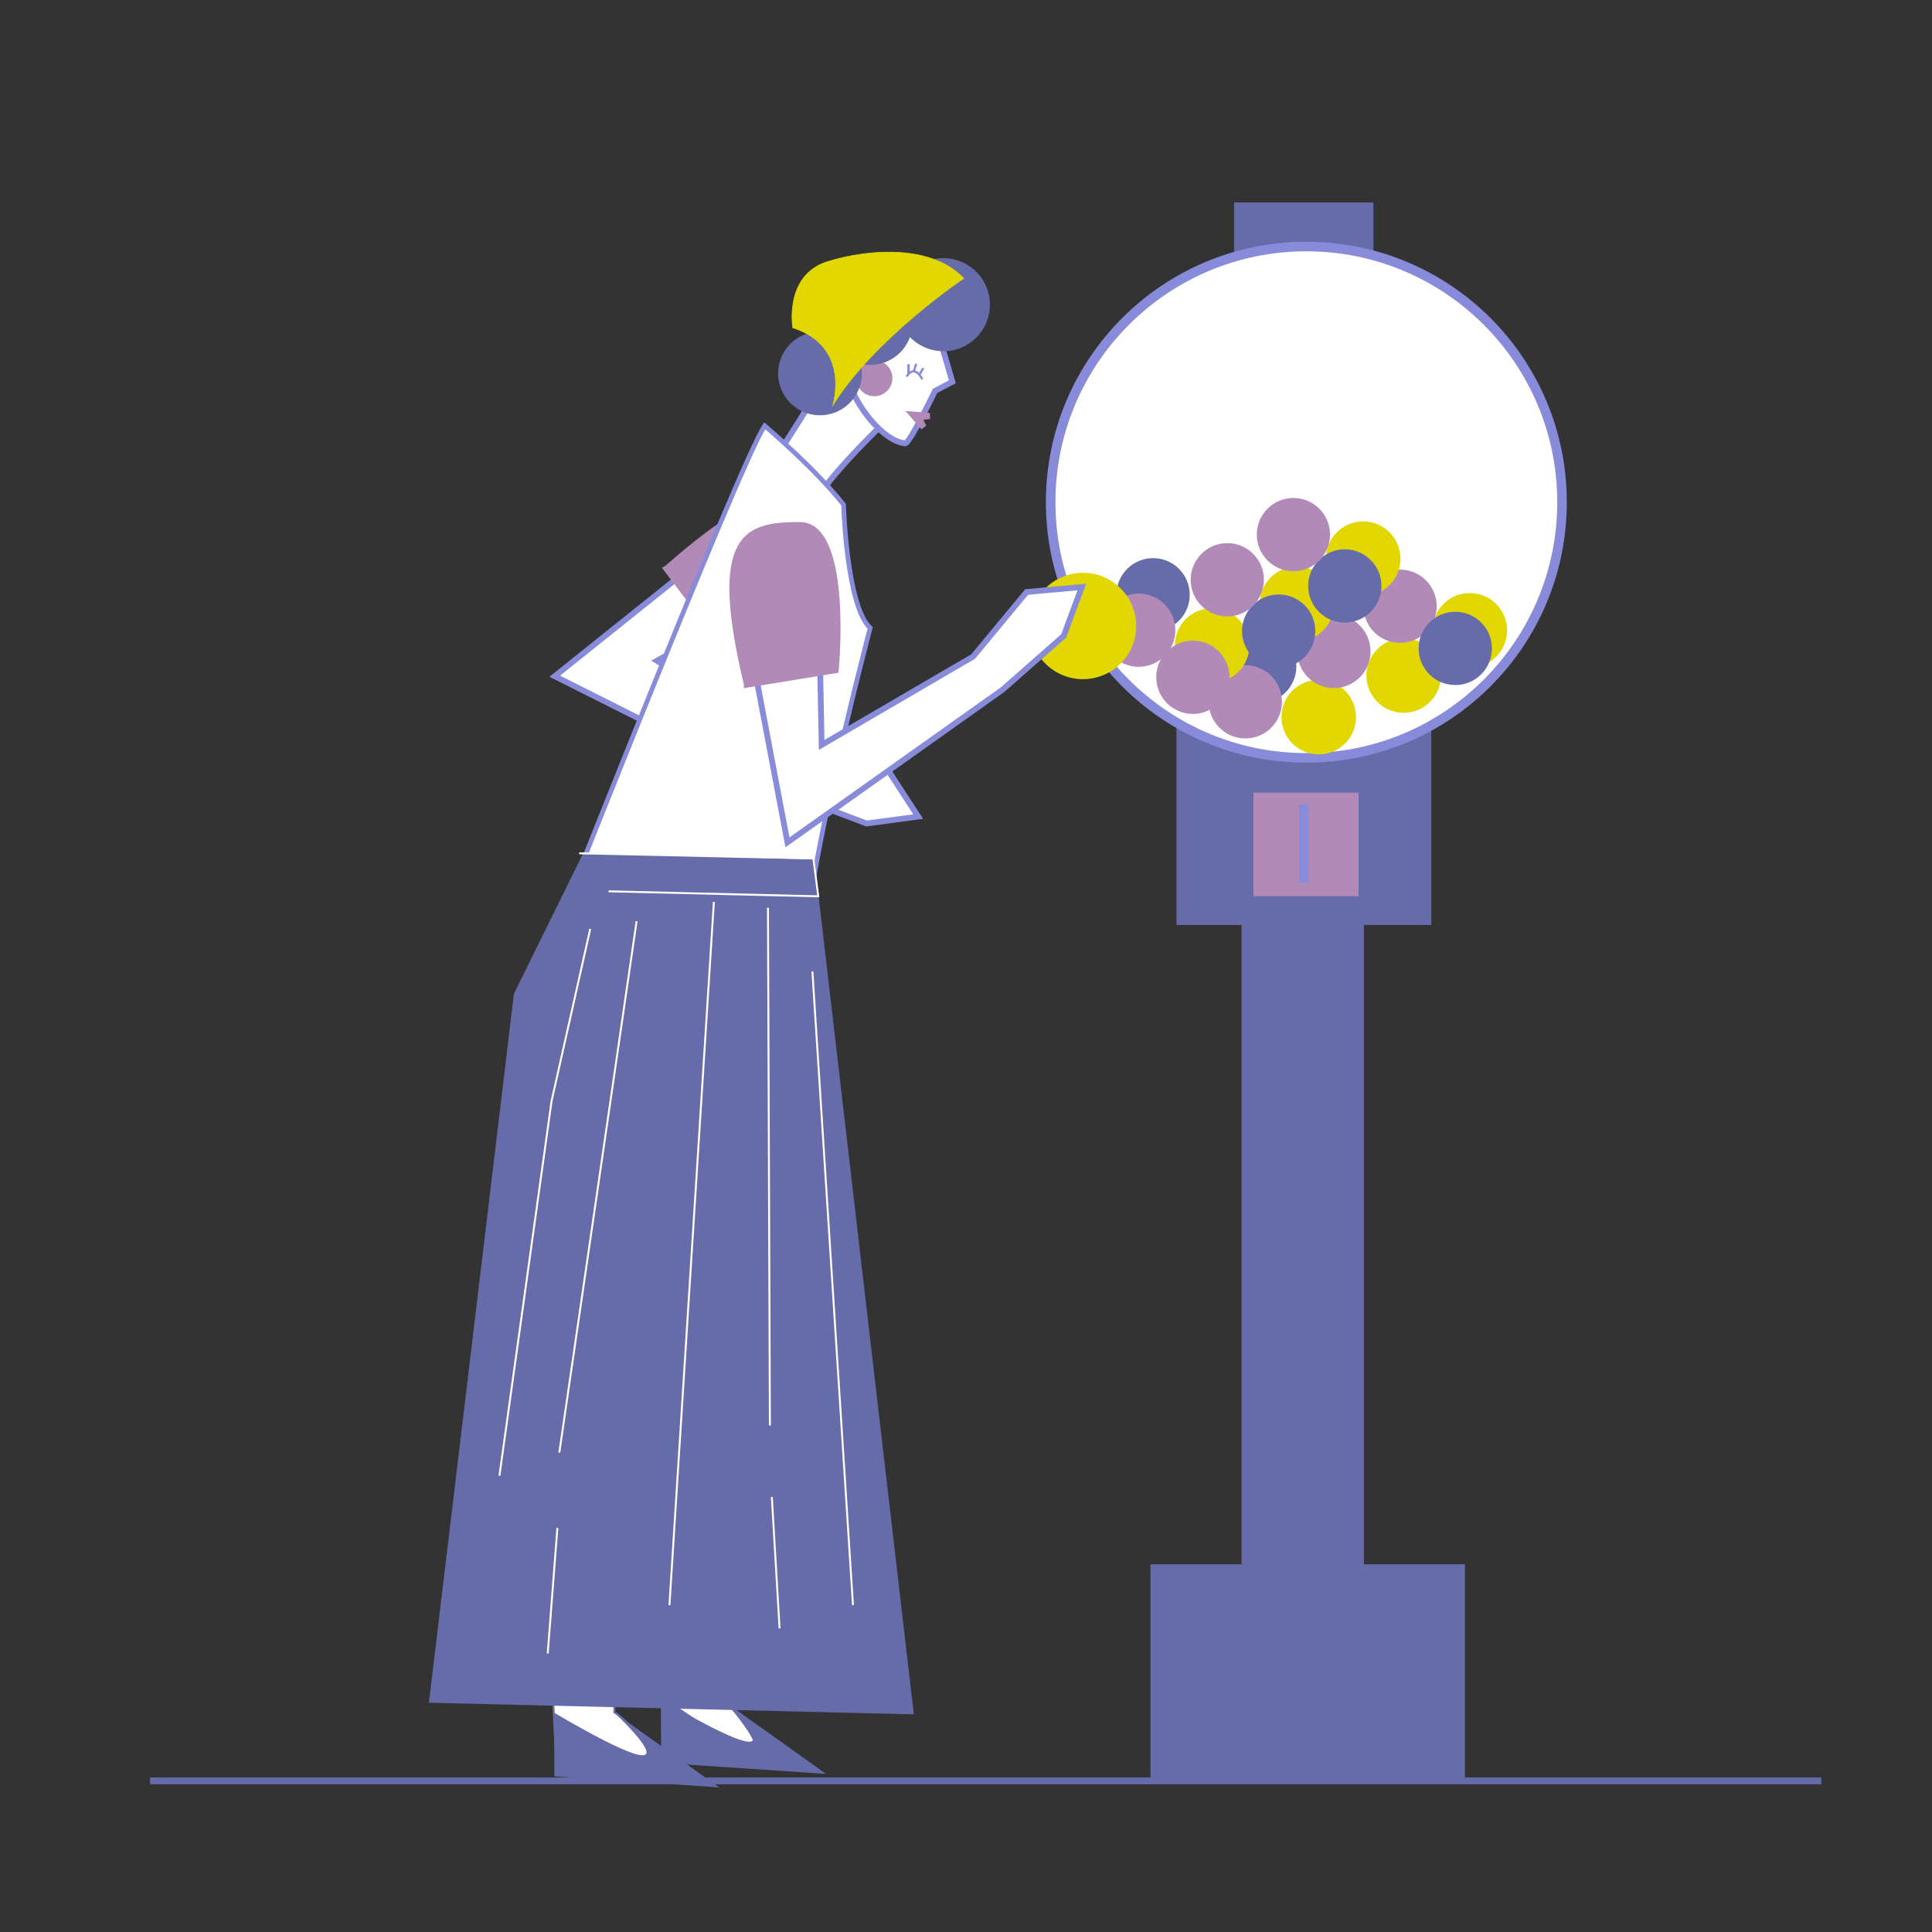 <svg xmlns="http://www.w3.org/2000/svg" viewBox="0 0 1000 1000"><rect x="0" y="0" width="1000" height="1000" fill="#333333" stroke="none"/><title>Mesa de trabajo 30</title><g id="Capa_3" data-name="Capa 3"><path d="M428.46,250.61l25.79-28.68s11.94,8.95,14.28,7.67,15.14-26.43,15.14-26.43l8.74-5.11-6.18-23.88-16.84-7.24-45.41,29L406.29,229.6Z" fill="#fff"/></g><g id="Capa_1" data-name="Capa 1"><path d="M380.18,366.91,340,342l92.13-51.22s-2.62-38-33.62-29.91L287.14,350l121.93,61.31,39.46,14.93,26.73-3.58-15.62-24-42.5-8.8-37-22.91" fill="#fff" stroke="#878bd9" stroke-miterlimit="10" stroke-width="3"/><path d="M342.59,293.87l30,39.54s72.66-29.49,59.54-54.22-26.91-40.06-87.8,13.74" fill="#b18ab8"/><polygon points="758.26 809.68 758.26 921.94 595.49 921.94 595.49 809.68 642.62 809.68 642.62 478.78 608.94 478.78 608.94 353.91 740.84 353.91 740.84 478.78 705.95 478.78 705.95 809.68 758.26 809.68" fill="#666baa"/><rect x="638.74" y="104.79" width="72.11" height="42.32" fill="#666baa"/><circle cx="676.16" cy="259.94" r="132.34" fill="#fff" stroke="#878bd9" stroke-miterlimit="10" stroke-width="4.95"/><line x1="77.67" y1="921.78" x2="942.67" y2="921.78" fill="#fff" stroke="#666baa" stroke-miterlimit="10" stroke-width="3.51"/><circle cx="652.04" cy="344.93" r="18.96" fill="#666baa"/><circle cx="682.58" cy="371.18" r="18.96" fill="#e2d700" stroke="#e2d700" stroke-miterlimit="10" stroke-width="0.68"/><circle cx="644.58" cy="363.26" r="18.96" fill="#b18ab8"/><circle cx="726.54" cy="349.65" r="18.96" fill="#e2d700" stroke="#e2d700" stroke-miterlimit="10" stroke-width="0.68"/><circle cx="690.43" cy="337.18" r="18.96" fill="#b18ab8"/><circle cx="596.84" cy="307.85" r="18.96" fill="#666baa"/><circle cx="627.39" cy="334.1" r="18.96" fill="#e2d700" stroke="#e2d700" stroke-miterlimit="10" stroke-width="0.68"/><circle cx="589.39" cy="326.18" r="18.96" fill="#b18ab8"/><circle cx="671.34" cy="312.56" r="18.96" fill="#e2d700" stroke="#e2d700" stroke-miterlimit="10" stroke-width="0.68"/><circle cx="661.84" cy="326.66" r="18.96" fill="#666baa"/><circle cx="635.24" cy="300.09" r="18.96" fill="#b18ab8"/><circle cx="617.43" cy="350.56" r="18.96" fill="#b18ab8"/><circle cx="760.77" cy="326.27" r="18.96" fill="#e2d700" stroke="#e2d700" stroke-miterlimit="10" stroke-width="0.68"/><circle cx="724.67" cy="313.79" r="18.96" fill="#b18ab8"/><circle cx="705.58" cy="289.18" r="18.96" fill="#e2d700" stroke="#e2d700" stroke-miterlimit="10" stroke-width="0.68"/><circle cx="696.07" cy="303.28" r="18.96" fill="#666baa"/><circle cx="669.47" cy="276.71" r="18.96" fill="#b18ab8"/><circle cx="753.25" cy="335.62" r="18.96" fill="#666baa"/><rect x="648.78" y="410.29" width="54.42" height="53.57" fill="#b18ab8"/><line x1="674.89" y1="416.35" x2="674.89" y2="456.89" fill="none" stroke="#878bd9" stroke-miterlimit="10" stroke-width="4.95"/><path d="M346.11,880.83S384,908.34,390,905.34s-18-29-18-29Z" fill="#fff" stroke="#666baa" stroke-miterlimit="10"/><path d="M286,873.34l1.44,30.14L343,915.34s-17-25-25-29v-8Z" fill="#fff" stroke="#666baa" stroke-miterlimit="10"/><line x1="394.17" y1="248.59" x2="418.42" y2="210.39" fill="none" stroke="#878bd9" stroke-miterlimit="10" stroke-width="3"/><path d="M421.09,263.07c.58-9.39,33.23-41,33.23-41" fill="none" stroke="#878bd9" stroke-miterlimit="10" stroke-width="3"/><path d="M395.81,220.4s26,21.94,40.82,40.82c0,0,1.53,52.56,13.78,63.79,0,0-42.87,162.28-33.68,189.83L275,513.34S382.54,239.79,395.81,220.4Z" fill="#fff" stroke="#878bd9" stroke-miterlimit="10" stroke-width="2.42"/><path d="M477.38,196.38s-3.73-8.28-8.11-1.48" fill="none" stroke="#878bd9" stroke-miterlimit="10" stroke-width="1.15"/><circle cx="452.55" cy="195.74" r="9.35" fill="#b18ab8"/><path d="M485.23,171.16l7.71,26.46-9,4.74s-13.09,27.38-15.45,27.13c-11.13-1.17-25.38-18.47-30.19-34.55" fill="none" stroke="#878bd9" stroke-miterlimit="10" stroke-width="3"/><line x1="470.26" y1="188.52" x2="470.23" y2="193.63" fill="#fff" stroke="#878bd9" stroke-miterlimit="10" stroke-width="1.23"/><line x1="474.2" y1="188.29" x2="472.9" y2="192.54" fill="#fff" stroke="#878bd9" stroke-miterlimit="10" stroke-width="1.15"/><line x1="477.91" y1="190.53" x2="475.74" y2="194.13" fill="#fff" stroke="#878bd9" stroke-miterlimit="10" stroke-width="1.15"/><polygon points="477.9 217.26 479.41 220.29 477.83 221.52 476.88 222.17 468.66 212.73 481.3 213.72 481.38 216.88 477.9 217.26" fill="#b18ab8"/><path d="M500,178.77a24.09,24.09,0,0,1-29-4.3,22,22,0,0,1-25.46,13.9A21.67,21.67,0,1,1,429,172.09a22,22,0,0,1,36.23-21.33,24.08,24.08,0,1,1,34.73,28Z" fill="#666baa"/><polygon points="266 514.34 222 881.34 473 887.34 421.5 444.84 302 441.34 266 514.34" fill="#666baa"/><line x1="369.5" y1="466.84" x2="346.5" y2="830.84" fill="none" stroke="#fff" stroke-miterlimit="10"/><line x1="397.5" y1="469.84" x2="398.5" y2="737.84" fill="none" stroke="#fff" stroke-miterlimit="10"/><line x1="399.5" y1="774.84" x2="403.5" y2="842.84" fill="none" stroke="#fff" stroke-miterlimit="10"/><line x1="329.5" y1="476.84" x2="289.5" y2="751.84" fill="none" stroke="#fff" stroke-miterlimit="10"/><line x1="288.5" y1="790.84" x2="283.5" y2="855.84" fill="none" stroke="#fff" stroke-miterlimit="10"/><polyline points="305.5 480.84 285.5 569.84 258.5 763.84" fill="none" stroke="#fff" stroke-miterlimit="10"/><line x1="420.5" y1="502.84" x2="441.5" y2="830.84" fill="none" stroke="#fff" stroke-miterlimit="10"/><polyline points="299.8 441.66 421 444.34 423.53 463.93 315 461.34" fill="none" stroke="#fff" stroke-miterlimit="10"/><path d="M286.72,886.45l.27,33,85.28,5.71-54.54-38.92S371.7,936.21,286.72,886.45Z" fill="#666baa"/><path d="M342,879.45l.27,33,85.28,5.71L373,879.26S427,929.21,342,879.45Z" fill="#666baa"/><path d="M431,209.93s9.8-30.48-20.68-40.27c0,0-4.64-27.34,18.17-34.32s54.41-8.3,70.32,8.75C498.76,144.09,452.29,175.48,431,209.93Z" fill="#e2d700" stroke="#e2d700" stroke-miterlimit="10" stroke-width="0.3"/><circle cx="560.55" cy="324" r="27.2" fill="#e2d700" stroke="#e2d700" stroke-miterlimit="10" stroke-width="0.68"/><path d="M466.14,361.73l-40.85,23.84-2.07-105.39s-34.81-15.5-42.18,15.67L407.59,436l111.3-79,31.68-27.86,9.35-25.29-28.53,2.55L503.7,339.82l-37.56,21.91" fill="#fff" stroke="#878bd9" stroke-miterlimit="10" stroke-width="3"/><path d="M385,356.2l49-8s8-78-20-78-48,5-29,84" fill="#b18ab8"/></g></svg>